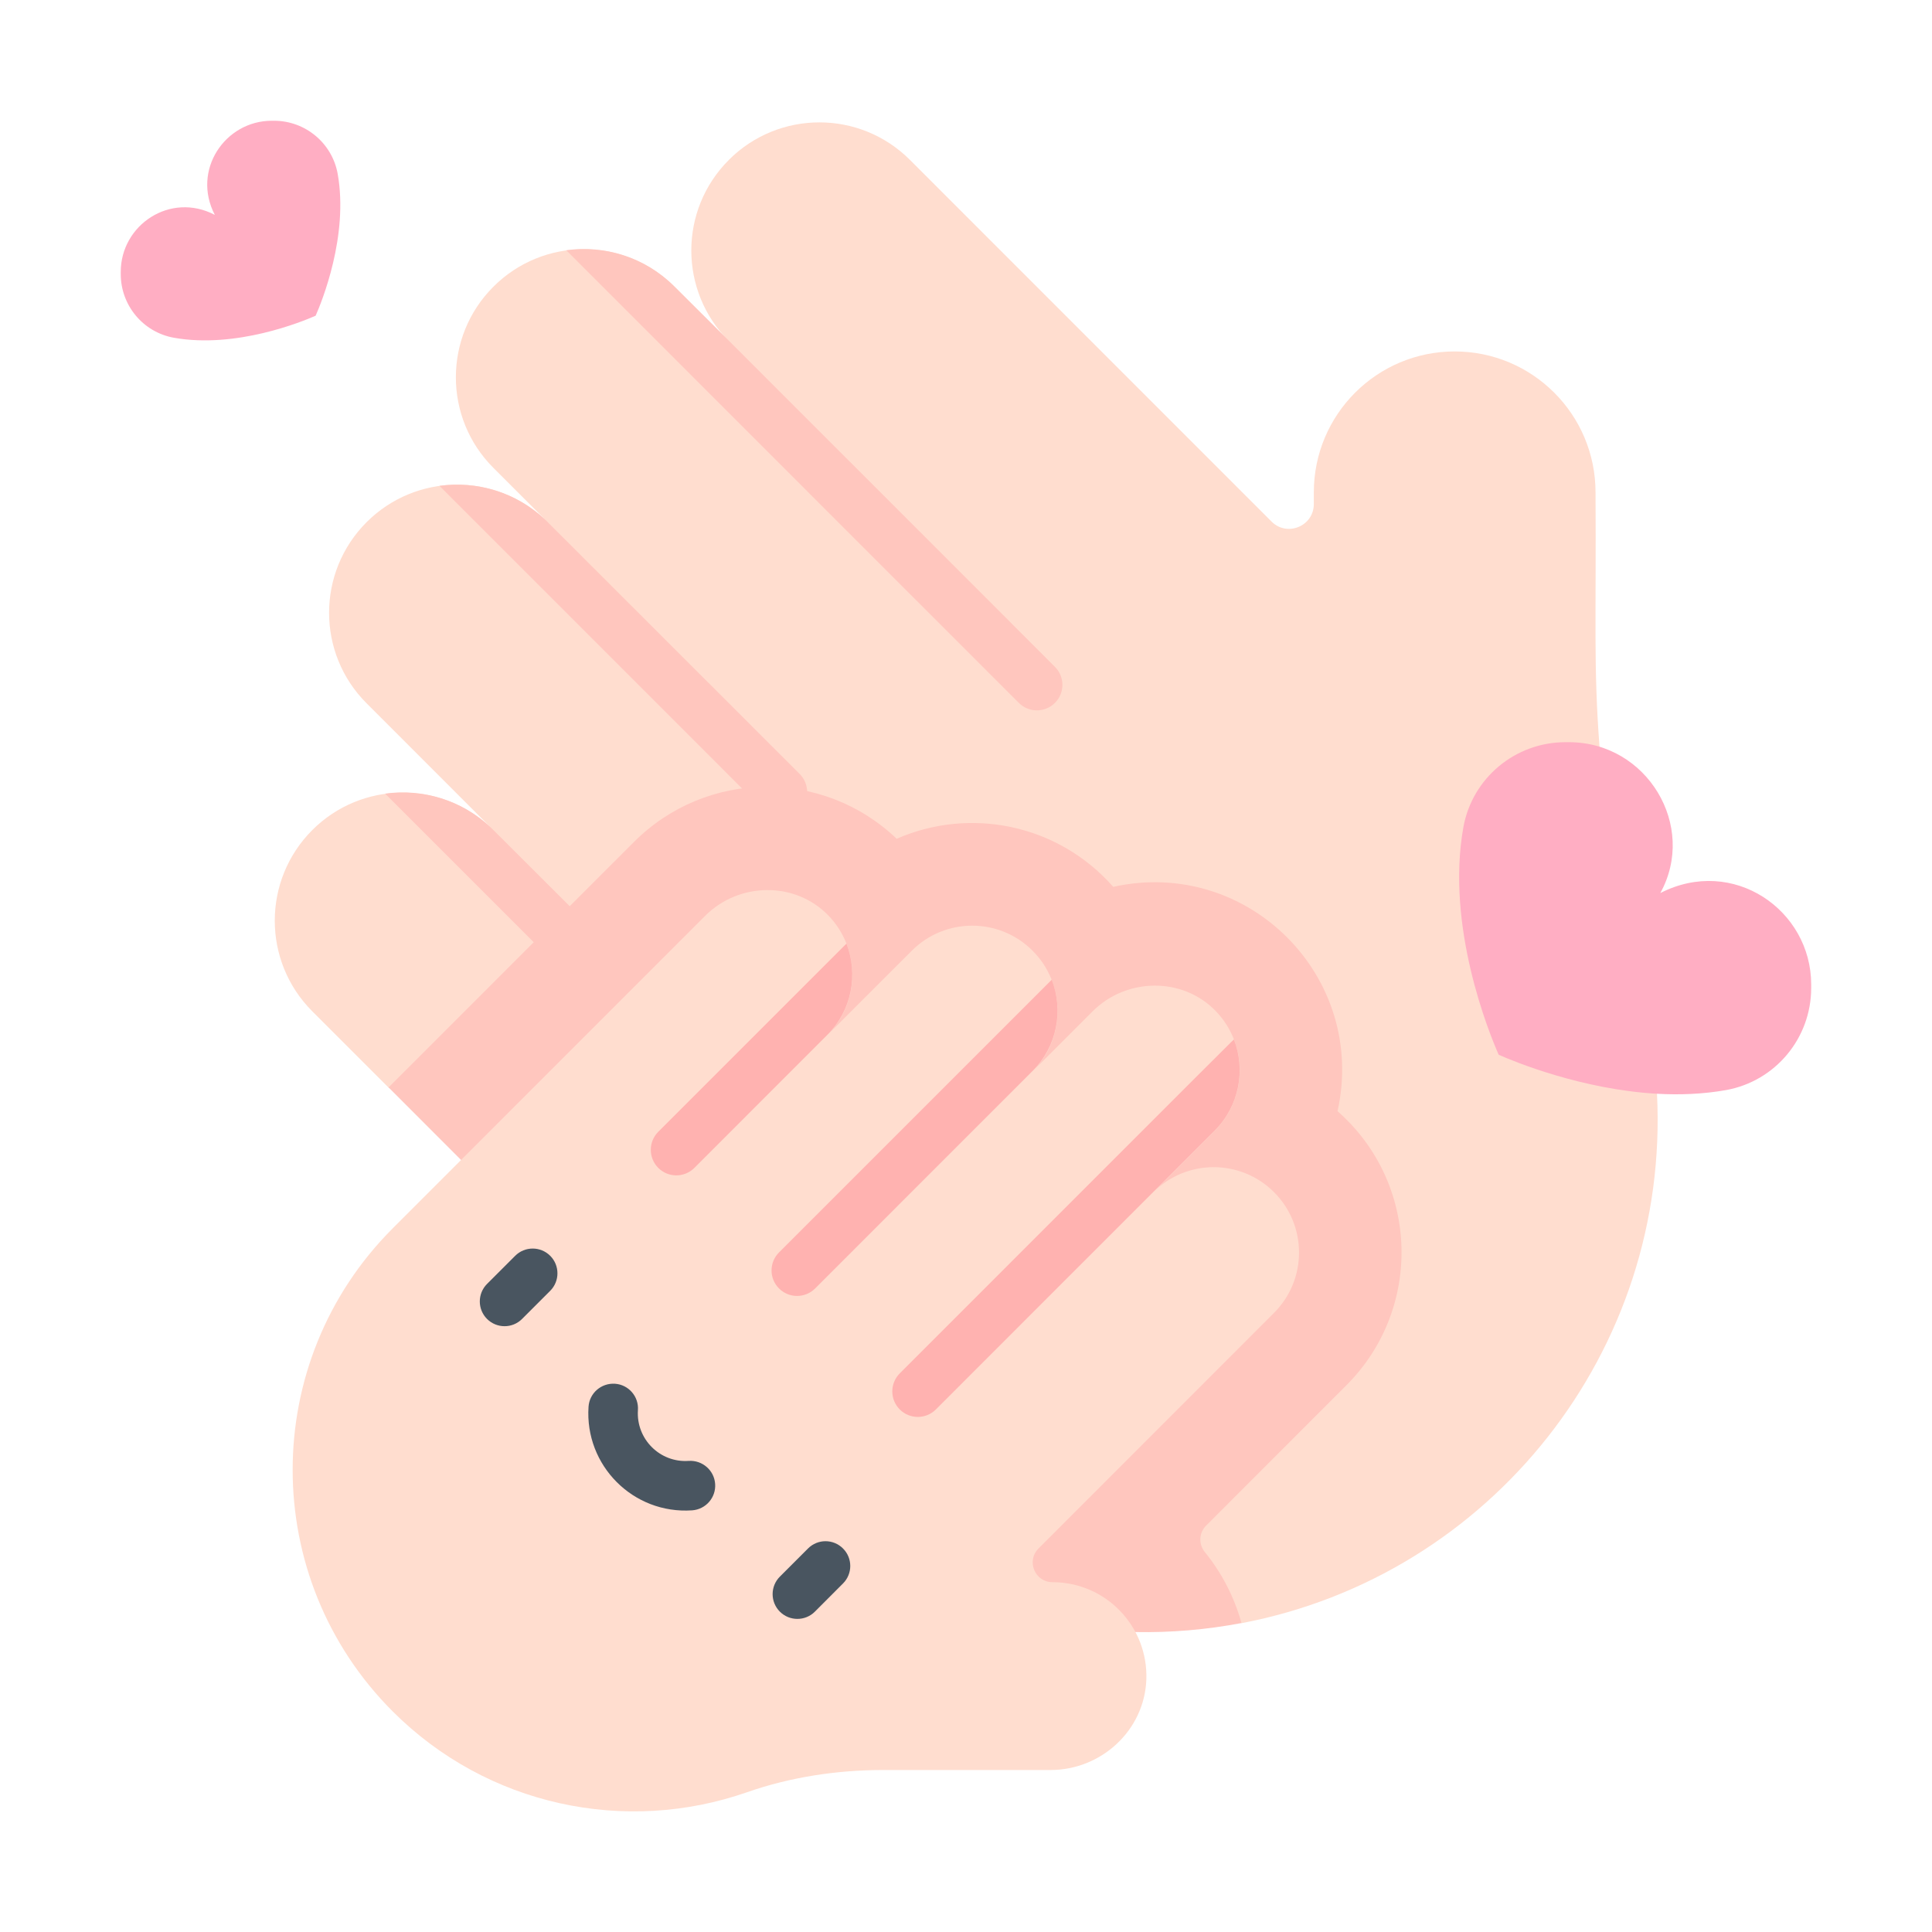 <svg width="32" height="32" viewBox="0 0 32 32" fill="none" xmlns="http://www.w3.org/2000/svg">
<g clip-path="url(#clip0_9933_15659)">
<path d="M20.563 26.885C14.749 23.234 19.923 24.995 6.436 18.014C4.704 16.282 5.301 16.879 5.172 16.75C4.344 15.921 4.344 14.578 5.172 13.749H5.172C5.987 12.934 7.301 12.921 8.133 13.711C8.124 13.702 6.078 11.655 6.072 11.649C5.244 10.822 5.243 9.479 6.072 8.649C6.887 7.834 8.201 7.821 9.033 8.61L8.172 7.749C7.344 6.922 7.343 5.577 8.172 4.749C9 3.92 10.344 3.92 11.172 4.749L12.072 5.649C11.243 4.82 11.243 3.477 12.072 2.649V2.648C12.9 1.821 14.242 1.819 15.071 2.648C15.289 2.866 19.351 6.929 21.061 8.639C21.319 8.897 21.761 8.714 21.761 8.349V8.155C21.761 6.866 22.805 5.821 24.094 5.821C25.383 5.821 26.427 6.866 26.427 8.155C26.44 10.25 26.391 11.025 26.493 12.369L27.445 18.117C27.66 22.378 24.691 26.1 20.563 26.885Z" fill="#FFDDCF"/>
<path d="M17.473 11.045C17.309 10.88 14.256 7.827 12.001 5.572L11.171 4.746C10.683 4.257 10.015 4.057 9.379 4.145C10.898 5.664 16.592 11.359 16.875 11.642C17.04 11.807 17.308 11.807 17.473 11.642C17.638 11.477 17.638 11.21 17.473 11.045Z" fill="#FFC6BE"/>
<path d="M9.032 8.609C8.547 8.149 7.898 7.962 7.279 8.047C9.014 9.782 11.723 12.492 12.647 13.416C12.812 13.581 13.08 13.581 13.245 13.416C13.41 13.251 13.41 12.984 13.245 12.819L9.032 8.609Z" fill="#FFC6BE"/>
<path d="M8.132 13.708C7.647 13.247 6.998 13.06 6.379 13.145C7.871 14.637 9.674 16.44 10.039 16.805C10.204 16.971 10.472 16.971 10.637 16.806C10.802 16.641 10.802 16.373 10.637 16.208L8.132 13.708Z" fill="#FFC6BE"/>
<path d="M29.999 16.306V16.364C29.999 17.194 29.407 17.907 28.59 18.055C28.207 18.123 27.818 18.137 27.442 18.116C26.2 18.044 25.097 17.591 24.823 17.47C24.665 17.112 23.943 15.348 24.238 13.702C24.385 12.885 25.099 12.293 25.928 12.293H25.987C27.281 12.293 28.113 13.682 27.5 14.792C28.707 14.173 29.999 15.075 29.999 16.306Z" fill="#FFAEC3"/>
<path d="M5.593 2.879C5.777 3.905 5.327 5.006 5.228 5.229C5.005 5.328 3.905 5.778 2.879 5.594C2.369 5.502 2 5.057 2 4.54V4.503C2 3.726 2.82 3.173 3.558 3.559C3.172 2.819 3.727 2 4.502 2H4.539C5.056 2 5.501 2.369 5.593 2.879Z" fill="#FFAEC3"/>
<path d="M22.154 18.405C22.649 16.177 20.668 14.194 18.439 14.689C17.509 13.635 16.049 13.367 14.852 13.893C13.635 12.729 11.704 12.743 10.503 13.943C10.067 14.379 6.978 17.469 6.436 18.011L7.635 19.211L16.003 26.575L18.807 27.032C19.395 27.043 19.983 26.993 20.563 26.883C20.441 26.447 20.236 26.051 19.955 25.706C19.849 25.576 19.858 25.387 19.977 25.269L22.302 22.943C23.567 21.678 23.514 19.6 22.154 18.405Z" fill="#FFC6BE"/>
<path d="M19.103 19.746C19.655 19.194 20.55 19.194 21.102 19.746C21.654 20.298 21.654 21.193 21.102 21.745C21.094 21.754 18.395 24.453 17.201 25.648C16.995 25.854 17.141 26.206 17.432 26.206C18.317 26.206 19.019 26.94 18.987 27.82C18.955 28.661 18.241 29.317 17.399 29.317H14.631C13.865 29.317 13.099 29.432 12.376 29.684C10.36 30.389 8.072 29.914 6.504 28.346C4.295 26.137 4.295 22.555 6.504 20.346C11.785 15.064 2.624 24.226 11.681 15.168C12.241 14.608 13.172 14.594 13.722 15.165C14.255 15.718 14.249 16.6 13.703 17.145C14.059 16.791 14.748 16.1 15.103 15.746C15.655 15.194 16.55 15.194 17.102 15.746C17.655 16.298 17.655 17.194 17.102 17.746L18.097 16.751C18.658 16.19 19.59 16.177 20.139 16.749C20.672 17.303 20.665 18.183 20.119 18.729L19.103 19.746Z" fill="#FFDDCF"/>
<path d="M14.903 22.747C14.738 22.913 14.738 23.18 14.903 23.345C15.068 23.51 15.336 23.51 15.501 23.345C16.742 22.103 19.273 19.572 19.102 19.743L20.119 18.726C20.526 18.319 20.633 17.724 20.439 17.219C20.395 17.252 20.796 16.854 14.903 22.747Z" fill="#FFB2B0"/>
<path d="M17.42 16.227C15.943 17.704 13.343 20.304 12.903 20.744C12.738 20.909 12.738 21.176 12.903 21.341C13.068 21.506 13.336 21.506 13.501 21.341L17.102 17.739C17.511 17.331 17.617 16.733 17.42 16.227Z" fill="#FFB2B0"/>
<path d="M14.02 15.629C12.814 16.835 10.913 18.736 10.903 18.746C10.738 18.911 10.738 19.179 10.903 19.344C11.068 19.509 11.336 19.509 11.501 19.344L13.702 17.142C14.111 16.733 14.217 16.136 14.02 15.629Z" fill="#FFB2B0"/>
<path d="M8.067 21.846C7.907 21.686 7.907 21.426 8.067 21.266L8.533 20.8C8.693 20.64 8.953 20.64 9.113 20.8C9.273 20.96 9.273 21.22 9.113 21.38L8.647 21.846C8.487 22.006 8.228 22.006 8.067 21.846Z" fill="#495560"/>
<path d="M12.917 26.694C12.757 26.534 12.757 26.274 12.917 26.114L13.383 25.648C13.543 25.487 13.803 25.487 13.963 25.648C14.123 25.808 14.123 26.067 13.963 26.227L13.497 26.694C13.337 26.854 13.077 26.854 12.917 26.694Z" fill="#495560"/>
<path d="M9.748 23.3C9.763 23.074 9.959 22.905 10.185 22.919C10.411 22.934 10.582 23.13 10.566 23.356C10.534 23.834 10.93 24.231 11.408 24.197C11.633 24.183 11.829 24.352 11.845 24.578C11.861 24.804 11.69 25 11.464 25.016C10.487 25.083 9.682 24.272 9.748 23.3Z" fill="#495560"/>
</g>
<defs>
<clipPath id="clip0_9933_15659">
<rect width="28" height="28" fill="white" transform="translate(2 2)"/>
</clipPath>
</defs>
</svg>

